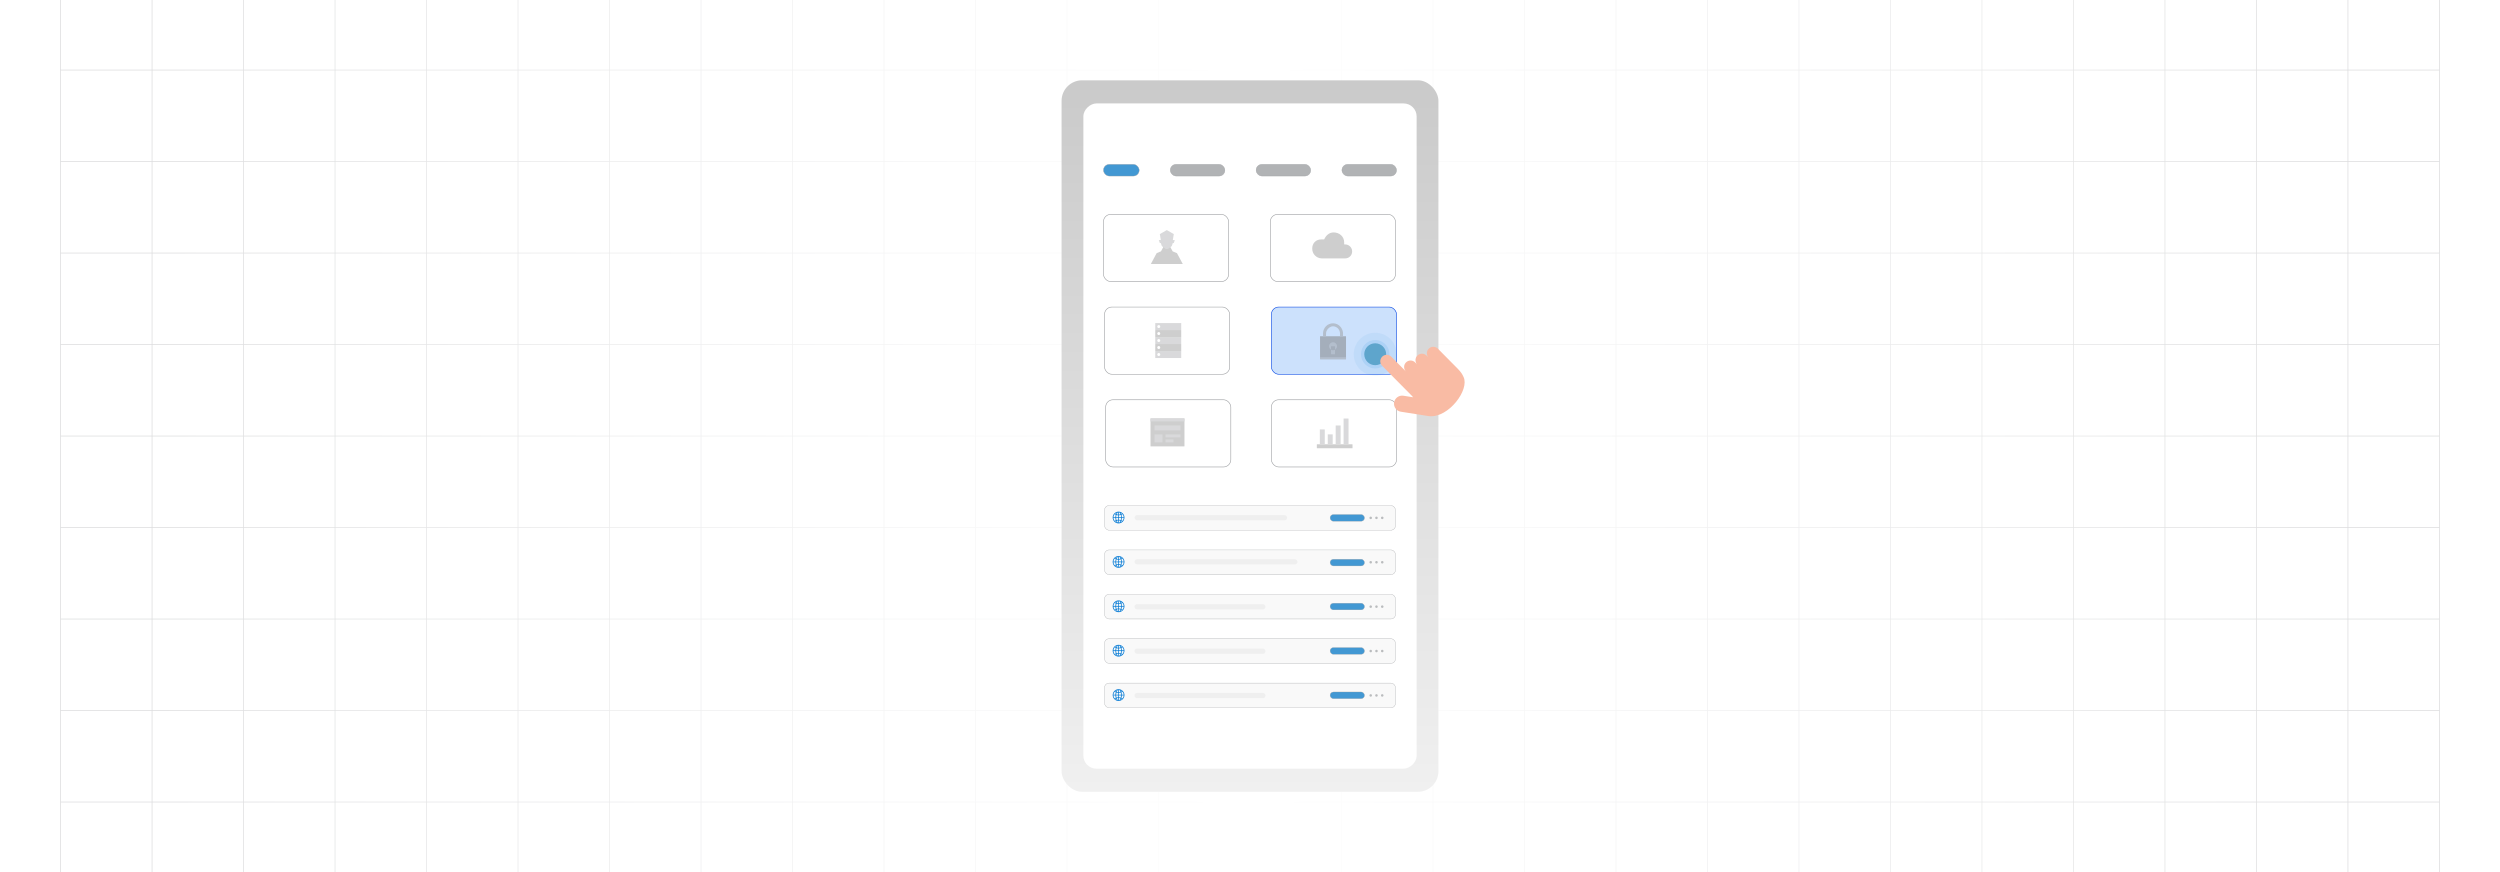 <?xml version="1.0" encoding="UTF-8"?><svg id="Layer_1" xmlns="http://www.w3.org/2000/svg" xmlns:xlink="http://www.w3.org/1999/xlink" viewBox="0 0 860 300"><defs><clipPath id="clippath"><rect y="0" width="860" height="300" fill="none" stroke-width="0"/></clipPath><linearGradient id="linear-gradient" x1="52.026" y1="150" x2="807.974" y2="150" gradientUnits="userSpaceOnUse"><stop offset="0" stop-color="#fff" stop-opacity="0"/><stop offset=".05" stop-color="#fff" stop-opacity=".11"/><stop offset=".276" stop-color="#fff" stop-opacity=".583"/><stop offset=".43" stop-color="#fff" stop-opacity=".883"/><stop offset=".501" stop-color="#fff"/><stop offset=".714" stop-color="#fff" stop-opacity=".584"/><stop offset="1" stop-color="#fff" stop-opacity="0"/></linearGradient><linearGradient id="linear-gradient-2" x1="430" y1="272.377" x2="430" y2="27.623" gradientUnits="userSpaceOnUse"><stop offset="0" stop-color="#f0f0f0"/><stop offset="1" stop-color="#cacaca"/></linearGradient><filter id="drop-shadow-1" filterUnits="userSpaceOnUse"><feOffset dx="2" dy="2"/><feGaussianBlur result="blur" stdDeviation="3"/><feFlood flood-color="#333" flood-opacity=".06"/><feComposite in2="blur" operator="in"/><feComposite in="SourceGraphic"/></filter></defs><rect y="0" width="860" height="300" rx="5" ry="5" fill="#fff" stroke-width="0"/><rect y="0" width="860" height="300" rx="5" ry="5" fill="#fff" stroke-width="0"/><rect y="0" width="860" height="300" rx="5" ry="5" fill="#fff" stroke-width="0"/><rect y="0" width="860" height="300" rx="5" ry="5" fill="#fff" stroke-width="0"/><rect y="0" width="860" height="300" rx="5" ry="5" fill="#fff" stroke-width="0"/><g clip-path="url(#clippath)"><rect y="0" width="860" height="300" rx="5" ry="5" fill="#fff" stroke-width="0"/><rect x="20.832" y="-7.373" width="818.338" height="314.746" fill="none" stroke="#dbdcdd" stroke-miterlimit="10" stroke-width=".25"/><line x1="20.83" y1="275.899" x2="839.168" y2="275.899" fill="none" stroke="#dbdcdd" stroke-miterlimit="10" stroke-width=".25"/><line x1="20.83" y1="244.424" x2="839.168" y2="244.424" fill="none" stroke="#dbdcdd" stroke-miterlimit="10" stroke-width=".25"/><line x1="20.83" y1="212.949" x2="839.168" y2="212.949" fill="none" stroke="#dbdcdd" stroke-miterlimit="10" stroke-width=".25"/><line x1="20.83" y1="181.475" x2="839.168" y2="181.475" fill="none" stroke="#dbdcdd" stroke-miterlimit="10" stroke-width=".25"/><line x1="20.83" y1="150" x2="839.168" y2="150" fill="none" stroke="#dbdcdd" stroke-miterlimit="10" stroke-width=".25"/><line x1="20.83" y1="118.526" x2="839.168" y2="118.526" fill="none" stroke="#dbdcdd" stroke-miterlimit="10" stroke-width=".25"/><line x1="20.83" y1="87.051" x2="839.168" y2="87.051" fill="none" stroke="#dbdcdd" stroke-miterlimit="10" stroke-width=".25"/><line x1="20.83" y1="55.577" x2="839.168" y2="55.577" fill="none" stroke="#dbdcdd" stroke-miterlimit="10" stroke-width=".25"/><line x1="20.83" y1="24.102" x2="839.168" y2="24.102" fill="none" stroke="#dbdcdd" stroke-miterlimit="10" stroke-width=".25"/><polyline points="807.692 307.373 807.692 275.896 807.692 244.428 807.692 212.95 807.692 181.473 807.692 150.005 807.692 118.527 807.692 87.05 807.692 55.582 807.692 55.572 807.692 24.104 807.692 -7.373" fill="none" stroke="#dbdcdd" stroke-miterlimit="10" stroke-width=".25"/><polyline points="776.215 307.373 776.215 275.896 776.215 244.428 776.215 212.95 776.215 181.473 776.215 150.005 776.215 118.527 776.215 87.05 776.215 55.582 776.215 55.572 776.215 24.104 776.215 -7.373" fill="none" stroke="#dbdcdd" stroke-miterlimit="10" stroke-width=".25"/><polyline points="744.747 307.373 744.747 275.896 744.747 244.428 744.747 212.95 744.747 181.473 744.747 150.005 744.747 118.527 744.747 87.05 744.747 55.582 744.747 55.572 744.747 24.104 744.747 -7.373" fill="none" stroke="#dbdcdd" stroke-miterlimit="10" stroke-width=".25"/><polyline points="713.269 307.373 713.269 275.896 713.269 244.428 713.269 212.95 713.269 181.473 713.269 150.005 713.269 118.527 713.269 87.05 713.269 55.582 713.269 55.572 713.269 24.104 713.269 -7.373" fill="none" stroke="#dbdcdd" stroke-miterlimit="10" stroke-width=".25"/><polyline points="681.792 307.373 681.792 275.896 681.792 244.428 681.792 212.95 681.792 181.473 681.792 150.005 681.792 118.527 681.792 87.05 681.792 55.582 681.792 55.572 681.792 24.104 681.792 -7.373" fill="none" stroke="#dbdcdd" stroke-miterlimit="10" stroke-width=".25"/><polyline points="650.324 307.373 650.324 275.896 650.324 244.428 650.324 212.95 650.324 181.473 650.324 150.005 650.324 118.527 650.324 87.05 650.324 55.582 650.324 55.572 650.324 24.104 650.324 -7.373" fill="none" stroke="#dbdcdd" stroke-miterlimit="10" stroke-width=".25"/><polyline points="618.847 307.373 618.847 275.896 618.847 244.428 618.847 212.95 618.847 181.473 618.847 150.005 618.847 118.527 618.847 87.05 618.847 55.582 618.847 55.572 618.847 24.104 618.847 -7.373" fill="none" stroke="#dbdcdd" stroke-miterlimit="10" stroke-width=".25"/><polyline points="587.369 307.373 587.369 275.896 587.369 244.428 587.369 212.95 587.369 181.473 587.369 150.005 587.369 118.527 587.369 87.05 587.369 55.582 587.369 55.572 587.369 24.104 587.369 -7.373" fill="none" stroke="#dbdcdd" stroke-miterlimit="10" stroke-width=".25"/><polyline points="555.901 307.373 555.901 275.896 555.901 244.428 555.901 212.95 555.901 181.473 555.901 150.005 555.901 118.527 555.901 87.05 555.901 55.582 555.901 55.572 555.901 24.104 555.901 -7.373" fill="none" stroke="#dbdcdd" stroke-miterlimit="10" stroke-width=".25"/><polyline points="524.424 307.373 524.424 275.896 524.424 244.428 524.424 212.95 524.424 181.473 524.424 150.005 524.424 118.527 524.424 87.05 524.424 55.582 524.424 55.572 524.424 24.104 524.424 -7.373" fill="none" stroke="#dbdcdd" stroke-miterlimit="10" stroke-width=".25"/><polyline points="492.946 307.373 492.946 275.896 492.946 244.428 492.946 212.95 492.946 181.473 492.946 150.005 492.946 118.527 492.946 87.05 492.946 55.582 492.946 55.572 492.946 24.104 492.946 -7.373" fill="none" stroke="#dbdcdd" stroke-miterlimit="10" stroke-width=".25"/><polyline points="461.478 307.373 461.478 275.896 461.478 244.428 461.478 212.95 461.478 181.473 461.478 150.005 461.478 118.527 461.478 87.05 461.478 55.582 461.478 55.572 461.478 24.104 461.478 -7.373" fill="none" stroke="#dbdcdd" stroke-miterlimit="10" stroke-width=".25"/><polyline points="430.001 307.373 430.001 275.896 430.001 244.428 430.001 212.95 430.001 181.473 430.001 150.005 430.001 118.527 430.001 87.05 430.001 55.582 430.001 55.572 430.001 24.104 430.001 -7.373" fill="none" stroke="#dbdcdd" stroke-miterlimit="10" stroke-width=".25"/><polyline points="398.523 307.373 398.523 275.896 398.523 244.428 398.523 212.95 398.523 181.473 398.523 150.005 398.523 118.527 398.523 87.05 398.523 55.582 398.523 55.572 398.523 24.104 398.523 -7.373" fill="none" stroke="#dbdcdd" stroke-miterlimit="10" stroke-width=".25"/><polyline points="367.046 307.373 367.046 275.896 367.046 244.428 367.046 212.95 367.046 181.473 367.046 150.005 367.046 118.527 367.046 87.05 367.046 55.582 367.046 55.572 367.046 24.104 367.046 -7.373" fill="none" stroke="#dbdcdd" stroke-miterlimit="10" stroke-width=".25"/><polyline points="335.578 307.373 335.578 275.896 335.578 244.428 335.578 212.95 335.578 181.473 335.578 150.005 335.578 118.527 335.578 87.05 335.578 55.582 335.578 55.572 335.578 24.104 335.578 -7.373" fill="none" stroke="#dbdcdd" stroke-miterlimit="10" stroke-width=".25"/><polyline points="304.101 307.373 304.101 275.896 304.101 244.428 304.101 212.95 304.101 181.473 304.101 150.005 304.101 118.527 304.101 87.05 304.101 55.582 304.101 55.572 304.101 24.104 304.101 -7.373" fill="none" stroke="#dbdcdd" stroke-miterlimit="10" stroke-width=".25"/><polyline points="272.623 307.373 272.623 275.896 272.623 244.428 272.623 212.95 272.623 181.473 272.623 150.005 272.623 118.527 272.623 87.05 272.623 55.582 272.623 55.572 272.623 24.104 272.623 -7.373" fill="none" stroke="#dbdcdd" stroke-miterlimit="10" stroke-width=".25"/><polyline points="241.155 307.373 241.155 275.896 241.155 244.428 241.155 212.95 241.155 181.473 241.155 150.005 241.155 118.527 241.155 87.05 241.155 55.582 241.155 55.572 241.155 24.104 241.155 -7.373" fill="none" stroke="#dbdcdd" stroke-miterlimit="10" stroke-width=".25"/><polyline points="209.678 307.373 209.678 275.896 209.678 244.428 209.678 212.95 209.678 181.473 209.678 150.005 209.678 118.527 209.678 87.05 209.678 55.582 209.678 55.572 209.678 24.104 209.678 -7.373" fill="none" stroke="#dbdcdd" stroke-miterlimit="10" stroke-width=".25"/><polyline points="178.2 307.373 178.2 275.896 178.2 244.428 178.2 212.95 178.2 181.473 178.2 150.005 178.2 118.527 178.2 87.05 178.2 55.582 178.2 55.572 178.2 24.104 178.2 -7.373" fill="none" stroke="#dbdcdd" stroke-miterlimit="10" stroke-width=".25"/><polyline points="146.732 307.373 146.732 275.896 146.732 244.428 146.732 212.95 146.732 181.473 146.732 150.005 146.732 118.527 146.732 87.05 146.732 55.582 146.732 55.572 146.732 24.104 146.732 -7.373" fill="none" stroke="#dbdcdd" stroke-miterlimit="10" stroke-width=".25"/><polyline points="115.255 307.373 115.255 275.896 115.255 244.428 115.255 212.95 115.255 181.473 115.255 150.005 115.255 118.527 115.255 87.05 115.255 55.582 115.255 55.572 115.255 24.104 115.255 -7.373" fill="none" stroke="#dbdcdd" stroke-miterlimit="10" stroke-width=".25"/><polyline points="83.777 307.373 83.777 275.896 83.777 244.428 83.777 212.95 83.777 181.473 83.777 150.005 83.777 118.527 83.777 87.05 83.777 55.582 83.777 55.572 83.777 24.104 83.777 -7.373" fill="none" stroke="#dbdcdd" stroke-miterlimit="10" stroke-width=".25"/><polyline points="52.309 307.373 52.309 275.896 52.309 244.428 52.309 212.95 52.309 181.473 52.309 150.005 52.309 118.527 52.309 87.05 52.309 55.582 52.309 55.572 52.309 24.104 52.309 -7.373" fill="none" stroke="#dbdcdd" stroke-miterlimit="10" stroke-width=".25"/><rect x="52.026" y="0" width="755.947" height="300" fill="url(#linear-gradient)" stroke-width="0"/></g><rect x="365.183" y="27.623" width="129.635" height="244.754" rx="7.063" ry="7.063" fill="url(#linear-gradient-2)" stroke-width="0"/><rect x="315.58" y="92.68" width="228.84" height="114.641" rx="4.484" ry="4.484" transform="translate(580 -280) rotate(90)" fill="#fff" stroke-width="0"/><ellipse cx="459.821" cy="37.723" rx="1.755" ry="1.862" fill="#fff" stroke-width="0"/><rect x="402.578" y="56.536" width="18.784" height="4.027" rx="2.014" ry="2.014" fill="#b1b3b5" stroke="#9c9ea1" stroke-miterlimit="10" stroke-width=".117"/><rect x="379.594" y="56.536" width="12.29" height="4.027" rx="2.014" ry="2.014" fill="#4298d3" stroke="#9c9ea1" stroke-miterlimit="10" stroke-width=".117"/><rect x="432.1" y="56.536" width="18.784" height="4.027" rx="2.014" ry="2.014" fill="#b1b3b5" stroke="#9c9ea1" stroke-miterlimit="10" stroke-width=".117"/><rect x="461.622" y="56.536" width="18.784" height="4.027" rx="2.014" ry="2.014" fill="#b1b3b5" stroke="#9c9ea1" stroke-miterlimit="10" stroke-width=".117"/><rect x="379.594" y="73.742" width="43.047" height="23.118" rx="2.519" ry="2.519" fill="#fff" stroke="#9c9ea1" stroke-miterlimit="10" stroke-width=".199"/><g id="Vivid.JS" opacity=".39"><g id="Vivid-Icons"><g id="Icons"><g id="user"><g id="Shape"><polygon points="395.888 90.825 397.887 87.085 399.385 86.463 400.384 84.593 402.382 84.593 403.382 86.463 404.88 87.087 406.879 90.825 395.888 90.825" fill="gray" fill-rule="evenodd" stroke-width="0"/><polygon points="404.131 82.582 403.788 83.613 403.444 83.613 403.101 84.643 401.727 85.673 401.04 85.673 399.666 84.643 399.323 83.613 398.979 83.613 398.636 82.582 399.323 82.582 398.979 80.522 401.384 79.148 403.788 80.522 403.444 82.582 404.131 82.582" fill="#9c9ea1" fill-rule="evenodd" stroke-width="0"/></g></g></g></g></g><rect x="436.99" y="73.742" width="43.047" height="23.118" rx="2.519" ry="2.519" fill="#fff" stroke="#9c9ea1" stroke-miterlimit="10" stroke-width=".199"/><g id="Vivid.JS-2" opacity=".39"><g id="Vivid-Icons-2"><g id="Icons-2"><g id="cloud"><g id="Shape-2"><path d="M462.813,88.888h-8.149c-1.833-.034-3.292-1.546-3.26-3.379,0-1.866,1.291-3.147,3.091-3.147.343-.03.688-.03,1.03,0,.552-1.333,1.725-2.404,3.213-2.404,1.993,0,3.656,1.369,3.656,3.434,0,.141.015.549,0,.687.114-.018.23-.018.343,0,1.321.009,2.39,1.074,2.404,2.395.023,1.309-1.019,2.389-2.329,2.413Z" fill="gray" fill-rule="evenodd" stroke-width="0"/></g></g></g></g></g><rect x="379.963" y="105.629" width="43.047" height="23.118" rx="2.519" ry="2.519" fill="#fff" stroke="#9c9ea1" stroke-miterlimit="10" stroke-width=".199"/><g id="Vivid.JS-3" opacity=".39"><g id="Vivid-Icons-3"><g id="Icons-3"><g id="server"><g id="Shape-3"><path d="M397.41,113.541h8.93v2.404h-8.93v-2.404ZM397.41,118.349h8.93v2.404h-8.93v-2.404Z" fill="gray" fill-rule="evenodd" stroke-width="0"/><path d="M397.41,111.136h8.93v2.404h-8.93v-2.404ZM397.41,115.945h8.93v2.404h-8.93v-2.404ZM397.41,120.753h8.93v2.404h-8.93v-2.404Z" fill="#9c9ea1" fill-rule="evenodd" stroke-width="0"/><path d="M398.612,121.44c.284,0,.515.231.515.515s-.231.515-.515.515-.515-.231-.515-.515.231-.515.515-.515ZM398.612,119.036c.284,0,.515.231.515.515s-.231.515-.515.515-.515-.231-.515-.515.231-.515.515-.515ZM398.612,116.632c.284,0,.515.231.515.515s-.231.515-.515.515-.515-.231-.515-.515.231-.515.515-.515ZM398.612,114.228c.284,0,.515.231.515.515s-.231.515-.515.515-.515-.231-.515-.515.231-.515.515-.515ZM398.612,111.823c.284,0,.515.231.515.515s-.231.515-.515.515-.515-.231-.515-.515.231-.515.515-.515Z" fill="#fff" fill-rule="evenodd" stroke-width="0"/></g></g></g></g></g><rect x="437.359" y="105.629" width="43.047" height="23.118" rx="2.519" ry="2.519" fill="#cce1fc" stroke="#0042e3" stroke-miterlimit="10" stroke-width=".199"/><g id="Vivid.JS-4" opacity=".53"><g id="Vivid-Icons-4"><g id="Icons-4"><g id="lock"><rect id="Rectangle-path" x="454.099" y="115.674" width="8.93" height="7.899" fill="gray" stroke-width="0"/><path id="Shape-4" d="M460.968,115.674v-1.03c-.038-1.312-1.093-2.366-2.404-2.404-1.231,0-2.404,1.327-2.404,2.404v1.03h-1.03v-1.03c.013-1.891,1.543-3.422,3.434-3.434,2.125,0,3.434,1.942,3.434,3.434v1.03h-1.03ZM454.099,122.886h8.93v.687h-8.93v-.687ZM458.564,117.734c.759,0,1.374.615,1.374,1.374s-.615,1.374-1.374,1.374-1.374-.615-1.374-1.374.615-1.374,1.374-1.374ZM457.877,119.108h1.374v2.748h-1.374v-2.748Z" fill="#9c9ea1" fill-rule="evenodd" stroke-width="0"/></g></g></g></g><rect x="380.352" y="137.515" width="43.047" height="23.118" rx="2.519" ry="2.519" fill="#fff" stroke="#9c9ea1" stroke-miterlimit="10" stroke-width=".199"/><g id="Vivid.JS-5" opacity=".39"><g id="Vivid-Icons-5"><g id="Icons-5"><g id="website"><rect id="Rectangle-path-2" x="395.778" y="143.939" width="11.677" height="9.617" fill="gray" stroke-width="0"/><path id="Shape-5" d="M395.778,143.939h11.677v1.03h-11.677v-1.03ZM397.152,146.343h8.93v1.717h-8.93v-1.717ZM397.152,149.434h2.748v2.748h-2.748v-2.748ZM400.93,149.434h5.152v1.03h-5.152v-1.03ZM400.93,151.151h2.748v1.03h-2.748v-1.03Z" fill="#9c9ea1" fill-rule="evenodd" stroke-width="0"/></g></g></g></g><rect x="437.359" y="137.515" width="43.047" height="23.118" rx="2.519" ry="2.519" fill="#fff" stroke="#9c9ea1" stroke-miterlimit="10" stroke-width=".199"/><g id="Vivid.JS-6" opacity=".39"><g id="Vivid-Icons-6"><g id="Icons-6"><g id="graph-bar"><rect id="Rectangle-path-3" x="452.997" y="152.834" width="12.263" height="1.363" fill="gray" stroke-width="0"/><path id="Shape-6" d="M454.019,147.724h1.703v5.109h-1.703v-5.109ZM456.744,149.427h1.703v3.406h-1.703v-3.406ZM459.469,146.362h1.703v6.472h-1.703v-6.472ZM462.194,143.977h1.703v8.856h-1.703v-8.856Z" fill="#9c9ea1" stroke-width="0"/></g></g></g></g><rect x="379.963" y="173.91" width="100.074" height="8.477" rx="1.558" ry="1.558" fill="#f9f9f9" stroke="#9c9ea1" stroke-miterlimit="10" stroke-width=".103"/><g id="Icon"><rect id="Security_Space" x="381.814" y="175.176" width="5.946" height="5.946" fill="#0178d4" opacity="0" stroke-width="0"/><g id="Icon-3"><path d="M386.245,179.427c.348-.363.563-.855.563-1.398,0-.993-.717-1.817-1.661-1.988-.001-0-.002-0-.003-.001-.116-.021-.235-.033-.357-.033-1.117,0-2.022.905-2.022,2.022,0,.545.216,1.038.567,1.402.001.002.002.004.003.006.003.004.008.006.012.01.367.372.876.603,1.44.603.561,0,1.069-.229,1.435-.598.006-.005.013-.008.018-.014.003-.003.003-.008.006-.011ZM384.903,179.807v-.782c.19.01.376.045.553.104-.104.245-.24.47-.408.662-.048.007-.096.012-.145.015ZM384.562,179.798c-.172-.196-.311-.426-.416-.677.167-.053.341-.085.52-.095v.782c-.035-.002-.069-.005-.104-.01ZM383.009,178.149h.684c.012.287.062.568.148.833-.137.061-.268.136-.393.224-.252-.286-.413-.653-.44-1.057ZM383.448,176.854c.122.085.25.159.384.219-.083.265-.131.547-.141.838h-.683c.027-.404.188-.77.44-1.057ZM384.665,176.252v.782c-.182-.01-.359-.043-.529-.098.101-.248.235-.475.4-.67.043-.006.086-.011.129-.013ZM385.073,176.271c.161.191.292.413.392.655-.18.061-.369.097-.562.108v-.782c.058.004.114.01.17.019ZM386.564,177.911h-.65c-.009-.296-.059-.583-.145-.852.123-.057.242-.126.356-.205.252.286.413.653.44,1.056ZM384.665,177.911h-.736c.009-.258.053-.511.127-.75.196.064.4.101.609.111v.639ZM384.665,178.149v.639c-.207.01-.409.047-.602.11-.076-.238-.121-.49-.133-.749h.735ZM384.903,178.149h.771c-.012.262-.058.517-.135.757-.203-.069-.417-.108-.636-.119v-.639ZM384.903,177.911v-.639c.221-.011.437-.051.643-.122.076.242.12.499.13.761h-.773ZM385.687,176.835c-.067-.163-.148-.317-.243-.462.188.075.359.18.509.31-.086.057-.174.108-.266.151ZM383.913,176.848c-.101-.046-.199-.101-.293-.164.161-.14.348-.251.552-.326-.102.153-.188.317-.259.49ZM383.924,179.206c.074.18.165.349.272.505-.214-.075-.409-.19-.576-.335.097-.065.199-.122.304-.17ZM385.676,179.219c.096.045.189.097.277.157-.157.136-.337.244-.534.32.1-.148.185-.307.256-.476ZM385.76,178.995c.088-.269.14-.554.153-.847h.652c-.027.404-.188.77-.44,1.057-.116-.082-.238-.152-.365-.21Z" fill="#0178d4" fill-rule="evenodd"/></g></g><rect x="457.55" y="177" width="11.835" height="2.297" rx="1.149" ry="1.149" fill="#4298d3" stroke="#9c9ea1" stroke-miterlimit="10" stroke-width=".103"/><circle cx="471.523" cy="178.149" r=".435" fill="#babcbe" stroke-width="0"/><circle cx="473.506" cy="178.149" r=".435" fill="#babcbe" stroke-width="0"/><circle cx="475.49" cy="178.149" r=".435" fill="#babcbe" stroke-width="0"/><rect x="390.285" y="177.209" width="52.479" height="1.789" rx=".894" ry=".894" fill="#efefef" stroke-width="0"/><rect x="379.963" y="189.179" width="100.074" height="8.477" rx="1.558" ry="1.558" fill="#f9f9f9" stroke="#9c9ea1" stroke-miterlimit="10" stroke-width=".103"/><g id="Icon-5"><rect id="Security_Space-2" x="381.814" y="190.445" width="5.946" height="5.946" fill="#0178d4" opacity="0" stroke-width="0"/><g id="Icon-7"><path d="M386.245,194.696c.348-.363.563-.855.563-1.398,0-.993-.717-1.817-1.661-1.988-.001-0-.002-0-.003-.001-.116-.021-.235-.033-.357-.033-1.117,0-2.022.905-2.022,2.022,0,.545.216,1.038.567,1.402.001.002.002.004.003.006.003.004.008.006.012.01.367.372.876.603,1.44.603.561,0,1.069-.229,1.435-.598.006-.005.013-.008.018-.014.003-.003.003-.008.006-.011ZM384.903,195.077v-.782c.19.01.376.045.553.104-.104.245-.24.47-.408.662-.048.007-.096.012-.145.015ZM384.562,195.067c-.172-.196-.311-.426-.416-.677.167-.053.341-.085.52-.095v.782c-.035-.002-.069-.005-.104-.01ZM383.009,193.418h.684c.012.287.062.568.148.833-.137.061-.268.136-.393.224-.252-.286-.413-.653-.44-1.057ZM383.448,192.123c.122.085.25.159.384.219-.083.265-.131.547-.141.838h-.683c.027-.404.188-.77.44-1.057ZM384.665,191.521v.782c-.182-.01-.359-.043-.529-.098.101-.248.235-.475.4-.67.043-.006.086-.011.129-.013ZM385.073,191.541c.161.191.292.413.392.655-.18.061-.369.097-.562.108v-.782c.058.004.114.01.17.019ZM386.564,193.18h-.65c-.009-.296-.059-.583-.145-.852.123-.057.242-.126.356-.205.252.286.413.653.44,1.056ZM384.665,193.18h-.736c.009-.258.053-.511.127-.75.196.064.4.101.609.111v.639ZM384.665,193.418v.639c-.207.01-.409.047-.602.11-.076-.238-.121-.49-.133-.749h.735ZM384.903,193.418h.771c-.012.262-.058.517-.135.757-.203-.069-.417-.108-.636-.119v-.639ZM384.903,193.18v-.639c.221-.011.437-.051.643-.122.076.242.12.499.13.761h-.773ZM385.687,192.104c-.067-.163-.148-.317-.243-.462.188.075.359.18.509.31-.086.057-.174.108-.266.151ZM383.913,192.117c-.101-.046-.199-.101-.293-.164.161-.14.348-.251.552-.326-.102.153-.188.317-.259.49ZM383.924,194.475c.074.18.165.349.272.505-.214-.075-.409-.19-.576-.335.097-.065.199-.122.304-.17ZM385.676,194.488c.096.045.189.097.277.157-.157.136-.337.244-.534.32.1-.148.185-.307.256-.476ZM385.76,194.264c.088-.269.14-.554.153-.847h.652c-.027.404-.188.77-.44,1.057-.116-.082-.238-.152-.365-.21Z" fill="#0178d4" fill-rule="evenodd"/></g></g><circle cx="471.523" cy="193.418" r=".435" fill="#babcbe" stroke-width="0"/><circle cx="473.506" cy="193.418" r=".435" fill="#babcbe" stroke-width="0"/><circle cx="475.49" cy="193.418" r=".435" fill="#babcbe" stroke-width="0"/><rect x="457.55" y="192.381" width="11.835" height="2.297" rx="1.149" ry="1.149" fill="#4298d3" stroke="#9c9ea1" stroke-miterlimit="10" stroke-width=".103"/><rect x="390.285" y="192.374" width="56.057" height="1.789" rx=".894" ry=".894" fill="#efefef" stroke-width="0"/><rect x="379.963" y="204.448" width="100.074" height="8.477" rx="1.558" ry="1.558" fill="#f9f9f9" stroke="#9c9ea1" stroke-miterlimit="10" stroke-width=".103"/><g id="Icon-9"><rect id="Security_Space-3" x="381.814" y="205.714" width="5.946" height="5.946" fill="#0178d4" opacity="0" stroke-width="0"/><g id="Icon-11"><path d="M386.245,209.966c.348-.363.563-.855.563-1.398,0-.993-.717-1.817-1.661-1.988-.001-0-.002-0-.003-.001-.116-.021-.235-.033-.357-.033-1.117,0-2.022.905-2.022,2.022,0,.545.216,1.038.567,1.402.001.002.002.004.003.006.003.004.008.006.012.01.367.372.876.603,1.44.603.561,0,1.069-.229,1.435-.598.006-.005.013-.008.018-.014.003-.003.003-.008.006-.011ZM384.903,210.346v-.782c.19.01.376.045.553.104-.104.245-.24.47-.408.662-.048.007-.096.012-.145.015ZM384.562,210.336c-.172-.196-.311-.426-.416-.677.167-.053.341-.085.52-.095v.782c-.035-.002-.069-.005-.104-.01ZM383.009,208.687h.684c.012.287.062.568.148.833-.137.061-.268.136-.393.224-.252-.286-.413-.653-.44-1.057ZM383.448,207.393c.122.085.25.159.384.219-.083.265-.131.547-.141.838h-.683c.027-.404.188-.77.44-1.057ZM384.665,206.791v.782c-.182-.01-.359-.043-.529-.098.101-.248.235-.475.4-.67.043-.006.086-.011.129-.013ZM385.073,206.81c.161.191.292.413.392.655-.18.061-.369.097-.562.108v-.782c.058.004.114.01.17.019ZM386.564,208.449h-.65c-.009-.296-.059-.583-.145-.852.123-.057.242-.126.356-.205.252.286.413.653.44,1.056ZM384.665,208.449h-.736c.009-.258.053-.511.127-.75.196.064.4.101.609.111v.639ZM384.665,208.687v.639c-.207.01-.409.047-.602.11-.076-.238-.121-.49-.133-.749h.735ZM384.903,208.687h.771c-.012.262-.058.517-.135.757-.203-.069-.417-.108-.636-.119v-.639ZM384.903,208.449v-.639c.221-.011.437-.051.643-.122.076.242.12.499.13.761h-.773ZM385.687,207.373c-.067-.163-.148-.317-.243-.462.188.075.359.18.509.31-.086.057-.174.108-.266.151ZM383.913,207.386c-.101-.046-.199-.101-.293-.164.161-.14.348-.251.552-.326-.102.153-.188.317-.259.49ZM383.924,209.744c.074.18.165.349.272.505-.214-.075-.409-.19-.576-.335.097-.065.199-.122.304-.17ZM385.676,209.757c.096.045.189.097.277.157-.157.136-.337.244-.534.32.1-.148.185-.307.256-.476ZM385.76,209.534c.088-.269.14-.554.153-.847h.652c-.027.404-.188.77-.44,1.057-.116-.082-.238-.152-.365-.21Z" fill="#0178d4" fill-rule="evenodd"/></g></g><circle cx="471.523" cy="208.687" r=".435" fill="#babcbe" stroke-width="0"/><circle cx="473.506" cy="208.687" r=".435" fill="#babcbe" stroke-width="0"/><circle cx="475.49" cy="208.687" r=".435" fill="#babcbe" stroke-width="0"/><rect x="457.55" y="207.502" width="11.835" height="2.297" rx="1.149" ry="1.149" fill="#4298d3" stroke="#9c9ea1" stroke-miterlimit="10" stroke-width=".103"/><rect x="390.285" y="207.838" width="45.025" height="1.789" rx=".829" ry=".829" fill="#efefef" stroke-width="0"/><rect x="379.963" y="219.718" width="100.074" height="8.477" rx="1.558" ry="1.558" fill="#f9f9f9" stroke="#9c9ea1" stroke-miterlimit="10" stroke-width=".103"/><g id="Icon-13"><rect id="Security_Space-4" x="381.814" y="220.983" width="5.946" height="5.946" fill="#0178d4" opacity="0" stroke-width="0"/><g id="Icon-15"><path d="M386.245,225.235c.348-.363.563-.855.563-1.398,0-.993-.717-1.817-1.661-1.988-.001-0-.002-0-.003-.001-.116-.021-.235-.033-.357-.033-1.117,0-2.022.905-2.022,2.022,0,.545.216,1.038.567,1.402.001.002.002.004.003.006.003.004.008.006.012.01.367.372.876.603,1.44.603.561,0,1.069-.229,1.435-.598.006-.005.013-.008.018-.014.003-.003.003-.008.006-.011ZM384.903,225.615v-.782c.19.01.376.045.553.104-.104.245-.24.47-.408.662-.048.007-.096.012-.145.015ZM384.562,225.605c-.172-.196-.311-.426-.416-.677.167-.053.341-.085.52-.095v.782c-.035-.002-.069-.005-.104-.01ZM383.009,223.956h.684c.012.287.062.568.148.833-.137.061-.268.136-.393.224-.252-.286-.413-.653-.44-1.057ZM383.448,222.662c.122.085.25.159.384.219-.083.265-.131.547-.141.838h-.683c.027-.404.188-.77.44-1.057ZM384.665,222.06v.782c-.182-.01-.359-.043-.529-.098.101-.248.235-.475.4-.67.043-.006.086-.011.129-.013ZM385.073,222.079c.161.191.292.413.392.655-.18.061-.369.097-.562.108v-.782c.058.004.114.01.17.019ZM386.564,223.718h-.65c-.009-.296-.059-.583-.145-.852.123-.057.242-.126.356-.205.252.286.413.653.44,1.056ZM384.665,223.718h-.736c.009-.258.053-.511.127-.75.196.064.4.101.609.111v.639ZM384.665,223.956v.639c-.207.01-.409.047-.602.11-.076-.238-.121-.49-.133-.749h.735ZM384.903,223.956h.771c-.012.262-.058.517-.135.757-.203-.069-.417-.108-.636-.119v-.639ZM384.903,223.718v-.639c.221-.011.437-.051.643-.122.076.242.12.499.13.761h-.773ZM385.687,222.643c-.067-.163-.148-.317-.243-.462.188.075.359.18.509.31-.086.057-.174.108-.266.151ZM383.913,222.656c-.101-.046-.199-.101-.293-.164.161-.14.348-.251.552-.326-.102.153-.188.317-.259.49ZM383.924,225.013c.074.18.165.349.272.505-.214-.075-.409-.19-.576-.335.097-.065.199-.122.304-.17ZM385.676,225.027c.096.045.189.097.277.157-.157.136-.337.244-.534.32.1-.148.185-.307.256-.476ZM385.76,224.803c.088-.269.14-.554.153-.847h.652c-.027.404-.188.77-.44,1.057-.116-.082-.238-.152-.365-.21Z" fill="#0178d4" fill-rule="evenodd"/></g></g><circle cx="471.523" cy="223.956" r=".435" fill="#babcbe" stroke-width="0"/><circle cx="473.506" cy="223.956" r=".435" fill="#babcbe" stroke-width="0"/><circle cx="475.49" cy="223.956" r=".435" fill="#babcbe" stroke-width="0"/><rect x="457.55" y="222.772" width="11.835" height="2.297" rx="1.149" ry="1.149" fill="#4298d3" stroke="#9c9ea1" stroke-miterlimit="10" stroke-width=".103"/><rect x="390.285" y="223.107" width="45.025" height="1.789" rx=".829" ry=".829" fill="#efefef" stroke-width="0"/><rect x="379.963" y="234.987" width="100.074" height="8.477" rx="1.558" ry="1.558" fill="#f9f9f9" stroke="#9c9ea1" stroke-miterlimit="10" stroke-width=".103"/><g id="Icon-17"><rect id="Security_Space-5" x="381.814" y="236.253" width="5.946" height="5.946" fill="#0178d4" opacity="0" stroke-width="0"/><g id="Icon-19"><path d="M386.245,240.504c.348-.363.563-.855.563-1.398,0-.993-.717-1.817-1.661-1.988-.001-0-.002-0-.003-.001-.116-.021-.235-.033-.357-.033-1.117,0-2.022.905-2.022,2.022,0,.545.216,1.038.567,1.402.001.002.002.004.003.006.003.004.008.006.012.01.367.372.876.603,1.44.603.561,0,1.069-.229,1.435-.598.006-.005.013-.008.018-.014.003-.003.003-.008.006-.011ZM384.903,240.884v-.782c.19.01.376.045.553.104-.104.245-.24.47-.408.662-.048.007-.096.012-.145.015ZM384.562,240.875c-.172-.196-.311-.426-.416-.677.167-.053.341-.085.52-.095v.782c-.035-.002-.069-.005-.104-.01ZM383.009,239.226h.684c.012.287.062.568.148.833-.137.061-.268.136-.393.224-.252-.286-.413-.653-.44-1.057ZM383.448,237.931c.122.085.25.159.384.219-.083.265-.131.547-.141.838h-.683c.027-.404.188-.77.44-1.057ZM384.665,237.329v.782c-.182-.01-.359-.043-.529-.098.101-.248.235-.475.4-.67.043-.006.086-.011.129-.013ZM385.073,237.348c.161.191.292.413.392.655-.18.061-.369.097-.562.108v-.782c.058.004.114.01.17.019ZM386.564,238.988h-.65c-.009-.296-.059-.583-.145-.852.123-.057.242-.126.356-.205.252.286.413.653.44,1.056ZM384.665,238.988h-.736c.009-.258.053-.511.127-.75.196.064.4.101.609.111v.639ZM384.665,239.226v.639c-.207.01-.409.047-.602.11-.076-.238-.121-.49-.133-.749h.735ZM384.903,239.226h.771c-.012.262-.058.517-.135.757-.203-.069-.417-.108-.636-.119v-.639ZM384.903,238.988v-.639c.221-.011.437-.051.643-.122.076.242.12.499.13.761h-.773ZM385.687,237.912c-.067-.163-.148-.317-.243-.462.188.075.359.18.509.31-.086.057-.174.108-.266.151ZM383.913,237.925c-.101-.046-.199-.101-.293-.164.161-.14.348-.251.552-.326-.102.153-.188.317-.259.49ZM383.924,240.283c.074.18.165.349.272.505-.214-.075-.409-.19-.576-.335.097-.065.199-.122.304-.17ZM385.676,240.296c.096.045.189.097.277.157-.157.136-.337.244-.534.32.1-.148.185-.307.256-.476ZM385.76,240.072c.088-.269.14-.554.153-.847h.652c-.027.404-.188.77-.44,1.057-.116-.082-.238-.152-.365-.21Z" fill="#0178d4" fill-rule="evenodd"/></g></g><circle cx="471.523" cy="239.226" r=".435" fill="#babcbe" stroke-width="0"/><circle cx="473.506" cy="239.226" r=".435" fill="#babcbe" stroke-width="0"/><circle cx="475.49" cy="239.226" r=".435" fill="#babcbe" stroke-width="0"/><rect x="457.55" y="238.041" width="11.835" height="2.297" rx="1.149" ry="1.149" fill="#4298d3" stroke="#9c9ea1" stroke-miterlimit="10" stroke-width=".103"/><rect x="390.285" y="238.376" width="45.025" height="1.789" rx=".829" ry=".829" fill="#efefef" stroke-width="0"/><path d="M473.071,129.244c-4.074,0-7.389-3.314-7.389-7.389s3.314-7.388,7.389-7.388,7.389,3.314,7.389,7.388-3.314,7.389-7.389,7.389Z" fill="#0178d4" opacity=".06" stroke-width="0"/><path d="M473.071,126.753c-2.7,0-4.897-2.197-4.897-4.897s2.197-4.897,4.897-4.897,4.897,2.197,4.897,4.897-2.197,4.897-4.897,4.897Z" fill="#0178d4" opacity=".1" stroke-width="0"/><circle cx="473.071" cy="121.856" r="3.766" fill="#5ea5cc" stroke-width="0"/><path id="_599866640" d="M499.041,124.418l-6.414-6.474c-.859-.867-2.262-.87-3.133-.007h0c-.871.863-.881,2.266-.022,3.133l-.749-.756c-.859-.867-2.262-.87-3.133-.007s-.881,2.266-.022,3.133l-.765-.772c-.859-.867-2.262-.87-3.133-.007h0c-.871.863-.881,2.266-.022,3.133l-5.044-5.091c-.859-.867-2.262-.87-3.133-.007h0c-.871.863-.881,2.266-.022,3.133l10.282,10.378.377.452-3.34-.529c-1.516-.24-2.946.796-3.193,2.313h0c-.247,1.518.782,2.942,2.298,3.182l9.659,1.528c.062.007.125.013.188.018l.019.002 0-0c6.635.541,13.805-9.082,11.733-13.467-.435-.921-.743-1.589-2.189-3.048l-.239-.243h0Z" fill="#f9bba4" fill-rule="evenodd" filter="url(#drop-shadow-1)" stroke-width="0"/></svg>